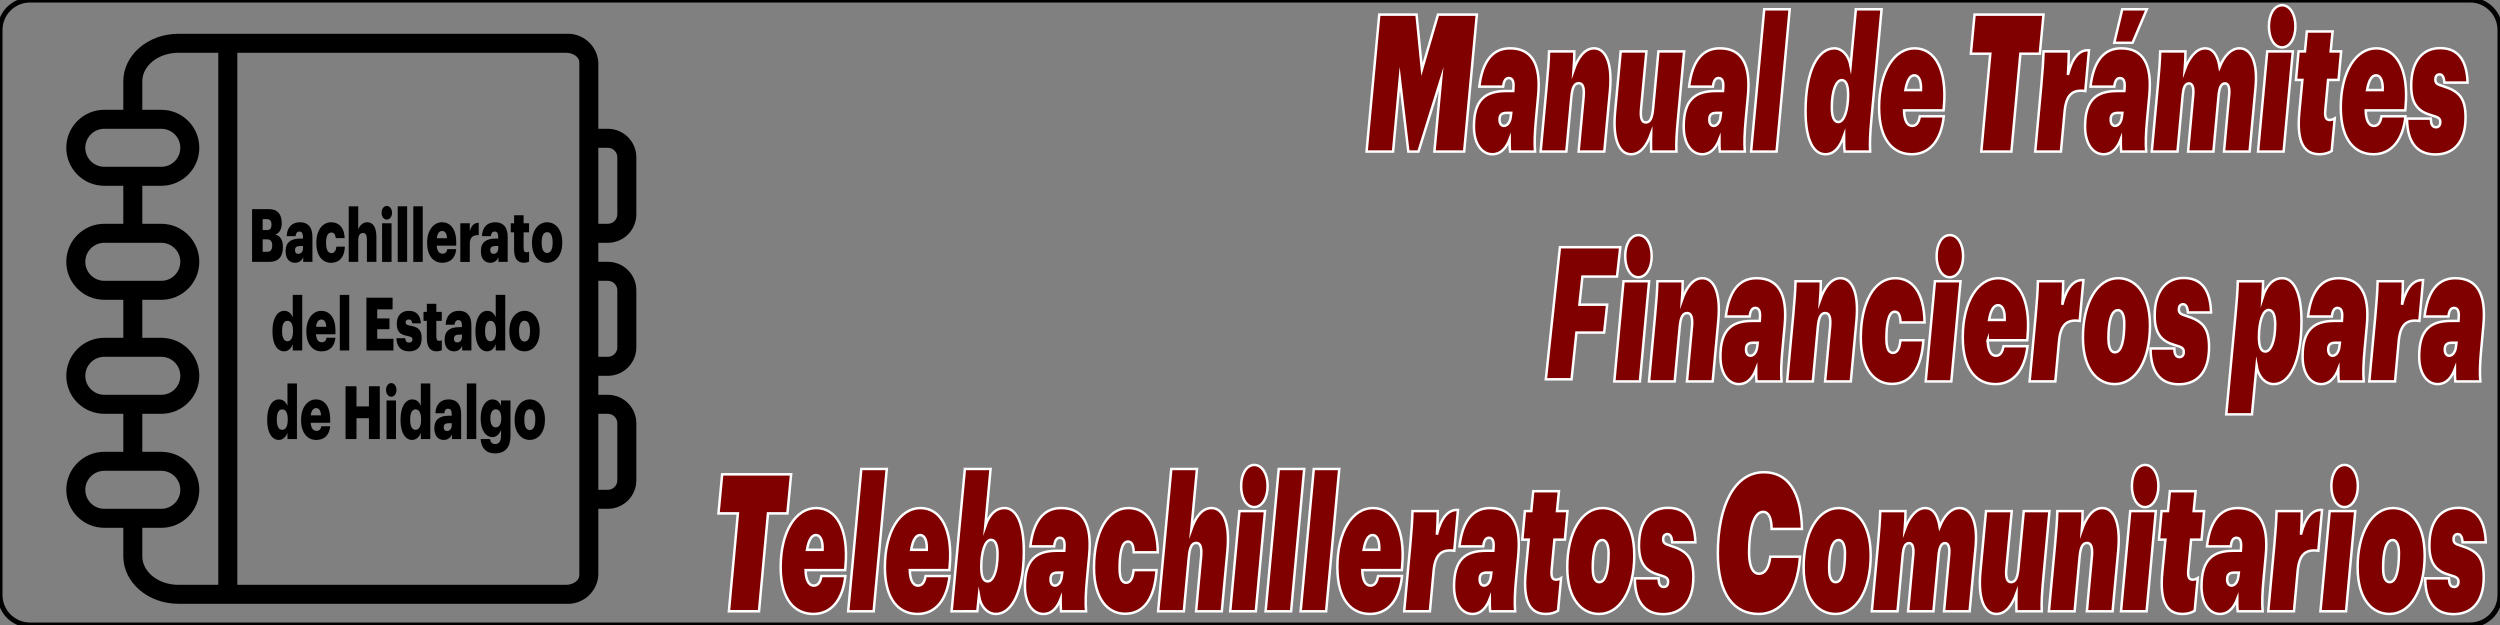 <?xml version="1.0" encoding="utf-8"?>
<!-- Generator: Adobe Illustrator 16.0.0, SVG Export Plug-In . SVG Version: 6.00 Build 0)  -->
<!DOCTYPE svg PUBLIC "-//W3C//DTD SVG 1.1//EN" "http://www.w3.org/Graphics/SVG/1.1/DTD/svg11.dtd">
<svg version="1.1" id="Capa_1" xmlns="http://www.w3.org/2000/svg" xmlns:xlink="http://www.w3.org/1999/xlink" x="0px" y="0px"
	 width="1000px" height="250px" viewBox="0 0 1000 250" enable-background="new 0 0 1000 250" xml:space="preserve">
<rect x="0" y="0" width="1000" height="250" fill="#808080" stroke="none"/>
<g display="none">
	<g display="inline">
		<g>
			<g>
				<g>
					<g>
						<defs>
							<path id="SVGID_1_" d="M1000,242.581c0,6.815-5.373,12.344-12,12.344H12c-6.627,0-12-5.528-12-12.344V15.201
								C0,8.384,5.373,2.857,12,2.857h976c6.627,0,12,5.526,12,12.344V242.581z"/>
						</defs>
						<clipPath id="SVGID_2_">
							<use xlink:href="#SVGID_1_"  overflow="visible"/>
						</clipPath>
						<g transform="matrix(1 0 0 1 0 7.629395e-006)" opacity="0.6" clip-path="url(#SVGID_2_)">
						</g>
					</g>
				</g>
			</g>
		</g>
	</g>
</g>
<path d="M243.132,97.119c6.296,0,11.4-5.104,11.4-11.4V62.917c0-6.296-5.104-11.401-11.4-11.401h-3.801V24.915
	c-0.453-6.699-6.217-11.785-12.921-11.4H71.362c-12.161,0-22.042,8.523-22.042,19.001v11.4h-7.6
	c-8.396,0-15.201,6.806-15.201,15.201s6.805,15.201,15.201,15.201h7.601v15.201H41.72c-8.396,0-15.201,6.806-15.201,15.201
	s6.805,15.201,15.201,15.201h7.601v15.201H41.72c-8.396,0-15.201,6.806-15.201,15.2c0,8.396,6.805,15.201,15.201,15.201h7.601
	v15.201H41.72c-8.396,0-15.201,6.807-15.201,15.199s6.805,15.199,15.201,15.199h7.601v11.396c0,10.479,9.88,19,22.042,19H226.41
	c6.704,0.39,12.468-4.696,12.921-11.396V203.52h3.801c6.296,0,11.4-5.104,11.4-11.397V169.32c0-6.297-5.104-11.398-11.4-11.398
	h-3.801v-7.602h3.801c6.296,0,11.4-5.104,11.4-11.399V116.12c0-6.296-5.104-11.401-11.4-11.401h-3.801v-7.6H243.132L243.132,97.119z
	 M243.132,59.117c2.099,0,3.8,1.701,3.8,3.8v22.801c0,2.099-1.701,3.8-3.8,3.8h-3.801V59.117H243.132z M34.12,59.117
	c0-4.198,3.403-7.601,7.6-7.601h22.801c4.198,0,7.601,3.403,7.601,7.601c0,4.197-3.403,7.601-7.601,7.601H41.72
	C37.522,66.718,34.12,63.314,34.12,59.117z M34.12,104.72c0-4.197,3.403-7.601,7.6-7.601h22.801c4.198,0,7.601,3.403,7.601,7.601
	c0,4.198-3.403,7.601-7.601,7.601H41.72C37.522,112.32,34.12,108.917,34.12,104.72z M34.12,150.322c0-4.197,3.403-7.602,7.6-7.602
	h22.801c4.198,0,7.601,3.399,7.601,7.602c0,4.197-3.403,7.601-7.601,7.601H41.72C37.522,157.923,34.12,154.52,34.12,150.322z
	 M34.12,195.925c0-4.198,3.403-7.6,7.6-7.6h22.801c4.198,0,7.601,3.401,7.601,7.6c0,4.199-3.403,7.601-7.601,7.601H41.72
	C37.522,203.525,34.12,200.123,34.12,195.925z M56.921,222.525v-11.399h7.6c8.396,0,15.201-6.806,15.201-15.201
	s-6.805-15.2-15.201-15.2h-7.6v-15.201h7.6c8.396,0,15.201-6.807,15.201-15.2s-6.805-15.198-15.201-15.198h-7.6V119.92h7.6
	c8.396,0,15.201-6.806,15.201-15.201s-6.805-15.201-15.201-15.201h-7.6v-15.2h7.6c8.396,0,15.201-6.806,15.201-15.201
	s-6.805-15.201-15.201-15.201h-7.6v-11.4c0-6.286,6.479-11.4,14.441-11.4h15.96V233.93h-15.96
	C63.4,233.928,56.921,228.813,56.921,222.525z M231.73,230.127c0,2.061-2.439,3.801-5.32,3.801H94.923V21.115H226.41
	c2.881,0,5.32,1.74,5.32,3.8V230.127L231.73,230.127z M243.132,165.523c2.099,0,3.8,1.701,3.8,3.799v22.802
	c0,2.099-1.701,3.8-3.8,3.8h-3.801v-30.4H243.132L243.132,165.523z M243.132,112.32c2.099,0,3.8,1.701,3.8,3.8v22.801
	c0,2.099-1.701,3.8-3.8,3.8h-3.801V112.32H243.132z"/>
<g display="none" opacity="0.5">
	
		<rect x="488.639" y="51.968" transform="matrix(-0.746 0.666 -0.666 -0.746 1061.354 -156.024)" display="inline" fill="#A1112A" width="143.571" height="144.748"/>
	<path display="inline" fill="#FFFFFF" d="M497.419,161.787c0,0,47.345-64.735,99.521-29.715c0,0-50.901-6.049-79.142,39.662
		c0,0,41.274-49.277,90.051-27.435c0,0-57.39-4.612-73.576,51.673c0,0,49.018-66.886,86.827-36.824c0,0-46.742-9.006-74.316,57.961
		L497.419,161.787z"/>
	<g display="inline">
		<path fill="#FFFFFF" d="M619.549,82.617c0,0-31.852,20.467-13.187,50.469c0,0-5.059-24.418,21.328-41.344L619.549,82.617z"/>
		<path fill="#FFFFFF" d="M617.101,145.117c0,0-15.229-33.475,13.531-50.079l9.152,10.255
			C639.784,105.293,620.848,114.931,617.101,145.117z"/>
		<path fill="#FFFFFF" d="M627.542,159.156c0,0-15.806-29.822,14.868-50.922l9.199,10.308
			C651.609,118.544,625.663,137.125,627.542,159.156z"/>
	</g>
</g>
<g>
	<path d="M100.827,83.649h6.761c3.582,0,5.108,2.244,5.108,5.521v0.118c0,2.362-0.869,3.927-2.565,4.547
		c1.865,0.443,3.031,2.007,3.031,4.931v0.118c0,3.779-1.759,5.875-5.51,5.875h-6.825V83.649z M106.719,92.034
		c1.356,0,1.865-0.649,1.865-2.155v-0.118c0-1.447-0.551-2.096-1.865-2.096h-1.653v4.37L106.719,92.034L106.719,92.034z
		 M106.867,100.715c1.377,0,2.013-0.886,2.013-2.451v-0.118c0-1.594-0.614-2.421-2.141-2.421h-1.674v4.99H106.867L106.867,100.715z"
		/>
	<path d="M114.247,100.479c0-3.632,2.205-5.049,5.892-5.049h1.06v-0.354c0-1.476-0.254-2.451-1.462-2.451
		c-1.039,0-1.42,0.856-1.505,1.831h-3.561c0.17-3.72,2.268-5.551,5.299-5.551c3.052,0,5.002,1.742,5.002,5.846v10.009h-3.688v-1.801
		c-0.53,1.122-1.505,2.156-3.285,2.156C116.006,105.114,114.247,103.756,114.247,100.479z M121.199,99.356v-0.945h-0.997
		c-1.526,0-2.204,0.414-2.204,1.683c0,0.886,0.424,1.447,1.314,1.447C120.393,101.542,121.199,100.685,121.199,99.356z"/>
	<path d="M126.542,97.23v-0.236c0-5.138,2.649-8.09,5.914-8.09c2.713,0,5.213,1.654,5.426,6.348h-3.561
		c-0.169-1.447-0.678-2.244-1.78-2.244c-1.335,0-2.12,1.329-2.12,3.927v0.236c0,2.687,0.742,4.074,2.183,4.074
		c1.06,0,1.802-0.886,1.929-2.569h3.413c-0.106,3.896-1.992,6.437-5.574,6.437C129.064,105.114,126.542,102.427,126.542,97.23z"/>
	<path d="M139.496,82.527h3.793v9.271c0.594-1.594,1.802-2.894,3.646-2.894c2.141,0,3.625,1.86,3.625,5.817v10.039h-3.794v-8.976
		c0-1.742-0.487-2.598-1.59-2.598c-1.123,0-1.886,0.945-1.886,2.923v8.651h-3.793L139.496,82.527L139.496,82.527z"/>
	<path d="M152.64,85.125c0-1.565,0.89-2.746,2.077-2.746s2.098,1.181,2.098,2.746s-0.912,2.716-2.098,2.716
		C153.53,87.841,152.64,86.69,152.64,85.125z M152.831,89.318h3.793v15.442h-3.793V89.318z"/>
	<path d="M159.085,82.527h3.772v22.233h-3.772V82.527z"/>
	<path d="M165.318,82.527h3.772v22.233h-3.772V82.527z"/>
	<path d="M170.851,97.23v-0.236c0-4.96,2.649-8.09,5.998-8.09c3.031,0,5.638,2.421,5.638,7.972v1.388h-7.799
		c0.106,2.037,0.954,3.218,2.31,3.218c1.25,0,1.78-0.797,1.929-1.831h3.561c-0.339,3.484-2.268,5.462-5.616,5.462
		C173.395,105.114,170.851,102.28,170.851,97.23z M178.799,95.282c-0.063-1.86-0.72-2.894-1.95-2.894
		c-1.145,0-1.929,1.033-2.12,2.894H178.799z"/>
	<path d="M184.123,89.318h3.793v3.071c0.7-2.303,1.865-3.307,3.582-3.277v4.931c-2.31-0.089-3.582,0.915-3.582,3.396v7.322h-3.793
		V89.318z"/>
	<path d="M192.348,100.479c0-3.632,2.205-5.049,5.892-5.049h1.06v-0.354c0-1.476-0.254-2.451-1.462-2.451
		c-1.039,0-1.42,0.856-1.505,1.831h-3.561c0.17-3.72,2.268-5.551,5.299-5.551c3.052,0,5.002,1.742,5.002,5.846v10.009h-3.688v-1.801
		c-0.53,1.122-1.505,2.156-3.285,2.156C194.107,105.114,192.348,103.756,192.348,100.479z M199.3,99.356v-0.945h-0.997
		c-1.526,0-2.204,0.414-2.204,1.683c0,0.886,0.424,1.447,1.314,1.447C198.495,101.542,199.3,100.685,199.3,99.356z"/>
	<path d="M205.641,99.799V92.92h-1.335v-3.602h1.335V86.1h3.794v3.218h2.183v3.602h-2.183v6.377c0,1.122,0.403,1.624,1.124,1.624
		c0.424,0,0.742-0.088,1.081-0.266v4.016c-0.487,0.177-1.208,0.443-2.098,0.443C207.04,105.114,205.641,103.431,205.641,99.799z"/>
	<path d="M212.785,97.23v-0.236c0-4.96,2.649-8.09,6.083-8.09c3.412,0,6.041,3.042,6.041,7.942v0.236
		c0,5.02-2.649,8.031-6.062,8.031C215.435,105.114,212.785,102.221,212.785,97.23z M221.051,97.142v-0.236
		c0-2.598-0.742-4.045-2.183-4.045c-1.42,0-2.204,1.388-2.204,3.986v0.236c0,2.657,0.742,4.104,2.204,4.104
		C220.288,101.187,221.051,99.711,221.051,97.142z"/>
	<path d="M108.979,132.63v-0.235c0-5.256,2.077-8.062,4.705-8.062c1.738,0,2.776,1.034,3.413,2.599v-8.976h3.793v22.233h-3.793
		v-2.51c-0.551,1.594-1.781,2.859-3.455,2.859C111.077,140.543,108.979,137.975,108.979,132.63z M117.202,132.542v-0.235
		c0-2.599-0.784-3.986-2.183-3.986c-1.42,0-2.183,1.328-2.183,4.019v0.231c0,2.603,0.827,3.932,2.141,3.932
		C116.354,136.498,117.202,135.169,117.202,132.542z"/>
	<path d="M122.547,132.659v-0.236c0-4.96,2.649-8.09,5.998-8.09c3.031,0,5.638,2.421,5.638,7.972v1.389h-7.799
		c0.106,2.037,0.954,3.222,2.31,3.222c1.25,0,1.78-0.797,1.929-1.831h3.561c-0.339,3.48-2.268,5.462-5.616,5.462
		C125.09,140.543,122.547,137.708,122.547,132.659z M130.495,130.711c-0.064-1.859-0.721-2.895-1.95-2.895
		c-1.145,0-1.929,1.033-2.119,2.895H130.495z"/>
	<path d="M135.924,117.956h3.772v22.233h-3.772V117.956z"/>
	<path d="M146.566,119.078h10.47v4.665h-6.146v3.632h4.896v4.311h-4.896v3.838h6.485v4.666h-10.809V119.078z"/>
	<path d="M158.566,135.287h3.497c0.127,1.122,0.488,1.742,1.568,1.742c0.933,0,1.356-0.502,1.356-1.271
		c0-0.736-0.53-1.093-2.056-1.388c-2.967-0.532-4.218-1.742-4.218-4.96c0-3.426,2.183-5.079,4.748-5.079
		c2.734,0,4.642,1.299,4.896,4.989h-3.434c-0.148-1.032-0.551-1.534-1.42-1.534c-0.827,0-1.25,0.502-1.25,1.21
		c0,0.736,0.509,1.033,1.865,1.271c3.073,0.526,4.557,1.648,4.557,4.959c0,3.662-1.95,5.313-5.023,5.313
		C160.495,140.543,158.651,138.712,158.566,135.287z"/>
	<path d="M170.734,135.229v-6.879h-1.335v-3.603h1.335v-3.218h3.794v3.218h2.183v3.603h-2.183v6.377
		c0,1.121,0.403,1.623,1.124,1.623c0.424,0,0.742-0.088,1.081-0.266v4.016c-0.487,0.178-1.208,0.443-2.098,0.443
		C172.133,140.543,170.734,138.859,170.734,135.229z"/>
	<path d="M177.837,135.906c0-3.631,2.205-5.049,5.892-5.049h1.06v-0.354c0-1.478-0.254-2.45-1.462-2.45
		c-1.039,0-1.42,0.855-1.505,1.83h-3.561c0.17-3.72,2.268-5.551,5.299-5.551c3.052,0,5.002,1.742,5.002,5.848v10.008h-3.688v-1.801
		c-0.53,1.121-1.505,2.155-3.285,2.155C179.596,140.543,177.837,139.186,177.837,135.906z M184.789,134.785v-0.945h-0.996
		c-1.526,0-2.205,0.414-2.205,1.684c0,0.89,0.424,1.447,1.314,1.447C183.983,136.971,184.789,136.113,184.789,134.785z"/>
	<path d="M190.175,132.63v-0.235c0-5.256,2.077-8.062,4.705-8.062c1.738,0,2.776,1.034,3.413,2.599v-8.976h3.793v22.233h-3.793
		v-2.51c-0.551,1.594-1.781,2.859-3.455,2.859C192.273,140.543,190.175,137.975,190.175,132.63z M198.399,132.542v-0.235
		c0-2.599-0.784-3.986-2.183-3.986c-1.42,0-2.183,1.328-2.183,4.019v0.231c0,2.603,0.827,3.932,2.141,3.932
		C197.551,136.498,198.399,135.169,198.399,132.542z"/>
	<path d="M203.744,132.659v-0.236c0-4.96,2.649-8.09,6.083-8.09c3.412,0,6.041,3.042,6.041,7.942v0.232
		c0,5.021-2.649,8.03-6.062,8.03C206.393,140.543,203.744,137.648,203.744,132.659z M212.01,132.57v-0.235
		c0-2.599-0.742-4.045-2.183-4.045c-1.42,0-2.205,1.388-2.205,3.985v0.235c0,2.654,0.742,4.104,2.205,4.104
		C211.247,136.615,212.01,135.141,212.01,132.57z"/>
	<path d="M106.869,168.059v-0.234c0-5.258,2.077-8.063,4.705-8.063c1.738,0,2.776,1.033,3.413,2.598v-8.975h3.793v22.232h-3.793
		v-2.51c-0.551,1.594-1.781,2.863-3.455,2.863C108.967,175.971,106.869,173.402,106.869,168.059z M115.093,167.971v-0.236
		c0-2.598-0.784-3.982-2.183-3.982c-1.42,0-2.183,1.329-2.183,4.02V168c0,2.6,0.827,3.928,2.141,3.928
		C114.245,171.926,115.093,170.598,115.093,167.971z"/>
	<path d="M120.438,168.087v-0.235c0-4.961,2.649-8.09,5.998-8.09c3.031,0,5.638,2.42,5.638,7.971v1.393h-7.799
		c0.106,2.037,0.954,3.218,2.31,3.218c1.25,0,1.78-0.797,1.929-1.827h3.561c-0.339,3.48-2.268,5.463-5.616,5.463
		C122.981,175.971,120.438,173.137,120.438,168.087z M128.386,166.139c-0.064-1.858-0.721-2.894-1.95-2.894
		c-1.145,0-1.929,1.032-2.119,2.894H128.386z"/>
	<path d="M138.224,154.506h4.366v8.061h4.98v-8.061h4.345v21.111h-4.345v-8.326h-4.98v8.326h-4.366V154.506z"/>
	<path d="M154.421,155.982c0-1.565,0.89-2.746,2.077-2.746s2.098,1.181,2.098,2.746c0,1.563-0.912,2.715-2.098,2.715
		S154.421,157.547,154.421,155.982z M154.612,160.175h3.793v15.442h-3.793V160.175z"/>
	<path d="M160.209,168.059v-0.234c0-5.258,2.077-8.063,4.705-8.063c1.738,0,2.776,1.033,3.413,2.598v-8.975h3.793v22.232h-3.793
		v-2.51c-0.551,1.594-1.781,2.863-3.455,2.863C162.307,175.971,160.209,173.402,160.209,168.059z M168.433,167.971v-0.236
		c0-2.598-0.784-3.982-2.183-3.982c-1.42,0-2.183,1.329-2.183,4.02V168c0,2.6,0.827,3.928,2.141,3.928
		C167.584,171.926,168.433,170.598,168.433,167.971z"/>
	<path d="M173.735,171.335c0-3.632,2.205-5.049,5.892-5.049h1.06v-0.354c0-1.476-0.254-2.451-1.462-2.451
		c-1.039,0-1.42,0.856-1.505,1.832h-3.561c0.17-3.721,2.268-5.551,5.299-5.551c3.052,0,5.002,1.741,5.002,5.846v10.013h-3.688
		v-1.806c-0.53,1.123-1.505,2.156-3.285,2.156C175.494,175.971,173.735,174.613,173.735,171.335z M180.687,170.213v-0.945h-0.997
		c-1.526,0-2.204,0.414-2.204,1.688c0,0.886,0.424,1.443,1.314,1.443C179.881,172.398,180.687,171.542,180.687,170.213z"/>
	<path d="M186.731,153.385h3.772v22.232h-3.772V153.385z"/>
	<path d="M192.243,175.617h3.772c0.169,1.121,0.657,2.008,2.035,2.008c1.674,0,2.353-1.329,2.353-3.248v-2.361
		c-0.572,1.479-1.78,2.834-3.434,2.834c-2.585,0-4.705-2.658-4.705-7.412v-0.231c0-4.549,2.098-7.438,4.705-7.438
		c1.759,0,2.798,1.031,3.434,2.601v-2.187h3.794v14.144c0,4.604-2.183,7.026-6.146,7.026
		C194.277,181.346,192.539,179.13,192.243,175.617z M200.508,167.409v-0.207c0-2.125-0.784-3.483-2.183-3.483
		c-1.42,0-2.183,1.387-2.183,3.514v0.236c0,2.125,0.805,3.483,2.162,3.483C199.661,170.952,200.508,169.594,200.508,167.409z"/>
	<path d="M205.853,168.087v-0.235c0-4.961,2.649-8.09,6.083-8.09c3.412,0,6.041,3.041,6.041,7.941v0.236
		c0,5.02-2.649,8.031-6.062,8.031S205.853,173.078,205.853,168.087z M214.119,167.999v-0.235c0-2.599-0.742-4.045-2.183-4.045
		c-1.42,0-2.205,1.387-2.205,3.985v0.235c0,2.658,0.742,4.104,2.205,4.104C213.356,172.044,214.119,170.568,214.119,167.999z"/>
</g>
<g>
	<path fill="#800000" stroke="#FFFFFF" stroke-miterlimit="10" d="M551.701,5.845h14.914l2.156,21.912l6.424-21.912h15.543
		l-5.076,54.779h-11.904l2.695-29.113l-9.074,29.113h-4.043l-3.414-29.113l-2.695,29.113h-10.602L551.701,5.845z"/>
	<path fill="#800000" stroke="#FFFFFF" stroke-miterlimit="10" d="M604.035,60.624c-0.18-1.456-0.18-3.448-0.18-4.98
		c-1.123,2.912-3.103,6.053-6.921,6.053c-3.95,0-7.364-3.831-7.364-11.033c0-10.726,4.489-14.25,12.848-14.25h2.875l0.045-0.537
		c0.225-2.528,0.09-4.673-1.842-4.673c-1.662,0-2.066,2.068-2.246,3.448h-9.523c1.169-9.883,5.166-15.323,12.267-15.323
		c8.715,0,12.44,6.282,11.272,18.847l-0.896,9.729c-0.494,5.209-0.629,9.347-0.359,12.718L604.035,60.624L604.035,60.624z
		 M604.305,46.604l0.183-1.456h-1.798c-2.2,0-2.875,0.919-2.875,2.758c0,1.379,0.63,2.452,1.753,2.452
		C603.047,50.358,604.125,48.672,604.305,46.604z"/>
	<path fill="#800000" stroke="#FFFFFF" stroke-miterlimit="10" d="M618.679,34.269c0.539-5.899,0.854-9.96,0.943-13.714h10.106
		c0,1.916-0.092,5.133-0.271,7.432c1.662-4.75,4.313-8.657,8.131-8.657c4.225,0,7.502,4.979,6.379,17.085l-2.246,24.21h-10.285
		l2.021-21.988c0.314-3.601-0.314-5.363-1.932-5.363c-1.845,0-2.65,1.762-3.013,5.823l-1.977,21.529h-10.287L618.679,34.269z"/>
	<path fill="#800000" stroke="#FFFFFF" stroke-miterlimit="10" d="M671.146,47.906c-0.493,5.209-0.721,9.271-0.584,12.718h-10.106
		c-0.09-1.609-0.045-5.057,0-7.202c-1.752,4.827-4.269,8.274-8.041,8.274c-4.178,0-7.502-4.827-6.379-16.932l2.246-24.21h10.287
		l-2.156,23.061c-0.314,3.601,0.313,5.363,1.887,5.363c1.797,0,2.605-1.762,2.965-5.823l2.111-22.601h10.287L671.146,47.906z"/>
	<path fill="#800000" stroke="#FFFFFF" stroke-miterlimit="10" d="M687.947,60.624c-0.183-1.456-0.183-3.448-0.183-4.98
		c-1.122,2.912-3.1,6.053-6.918,6.053c-3.952,0-7.364-3.831-7.364-11.033c0-10.726,4.489-14.25,12.848-14.25h2.875l0.045-0.537
		c0.225-2.528,0.09-4.673-1.842-4.673c-1.662,0-2.066,2.068-2.246,3.448h-9.523c1.168-9.883,5.166-15.323,12.267-15.323
		c8.715,0,12.44,6.282,11.272,18.847l-0.896,9.729c-0.494,5.209-0.629,9.347-0.359,12.718L687.947,60.624L687.947,60.624z
		 M688.217,46.604l0.18-1.456H686.6c-2.198,0-2.875,0.919-2.875,2.758c0,1.379,0.629,2.452,1.752,2.452
		C686.959,50.358,688.037,48.672,688.217,46.604z"/>
	<path fill="#800000" stroke="#FFFFFF" stroke-miterlimit="10" d="M705.69,3.7h10.194l-5.256,56.924h-10.197L705.69,3.7z"/>
	<path fill="#800000" stroke="#FFFFFF" stroke-miterlimit="10" d="M748.545,47.906c-0.494,5.209-0.674,9.271-0.494,12.718h-10.197
		c-0.225-1.532-0.225-4.291-0.225-6.436c-1.662,4.75-3.953,7.508-7.457,7.508c-4.672,0-7.951-5.44-7.951-17.162
		c0-16.625,5.121-25.206,11.545-25.206c2.968,0,5.66,2.681,6.472,6.972l2.108-22.6h10.287L748.545,47.906z M732.732,42.926
		c0,3.677,0.809,5.899,2.604,5.899c2.336,0,3.908-4.979,3.908-10.956c0-3.831-0.812-5.823-2.563-5.823
		C734.439,32.047,732.732,36.261,732.732,42.926z"/>
	<path fill="#800000" stroke="#FFFFFF" stroke-miterlimit="10" d="M761.617,44.152c0.045,3.064,0.809,6.206,3.324,6.206
		c1.887,0,2.647-1.839,3.01-3.831h9.565c-1.03,9.73-5.75,15.17-12.803,15.17c-7.008,0-13.072-5.133-13.072-18.694
		c0-14.404,6.109-23.674,14.195-23.674c8.221,0,13.027,8.657,11.728,23.291l-0.138,1.532H761.617z M762.156,36.031h6.244
		c0.135-3.294-0.629-5.899-2.695-5.899C764.223,30.131,762.875,31.74,762.156,36.031z"/>
	<path fill="#800000" stroke="#FFFFFF" stroke-miterlimit="10" d="M796.116,21.474h-7.771l1.482-15.629h27.582l-1.482,15.629h-7.771
		l-3.594,39.15h-12.039L796.116,21.474z"/>
	<path fill="#800000" stroke="#FFFFFF" stroke-miterlimit="10" d="M816.51,34.269c0.539-5.899,0.812-9.96,0.898-13.714h10.104
		c0,1.916-0.09,6.129-0.356,9.424c1.752-7.049,4.672-10.113,8.442-9.883l-1.479,16.319c-5.076-0.69-7.637,1.379-8.266,8.121
		l-1.482,16.089h-10.287L816.51,34.269z"/>
	<path fill="#800000" stroke="#FFFFFF" stroke-miterlimit="10" d="M848.494,60.624c-0.18-1.456-0.18-3.448-0.18-4.98
		c-1.123,2.912-3.103,6.053-6.918,6.053c-3.953,0-7.367-3.831-7.367-11.033c0-10.726,4.492-14.25,12.848-14.25h2.875l0.045-0.537
		c0.225-2.528,0.09-4.673-1.842-4.673c-1.662,0-2.066,2.068-2.246,3.448h-9.523c1.171-9.883,5.166-15.323,12.267-15.323
		c8.715,0,12.44,6.282,11.272,18.847l-0.896,9.729c-0.494,5.209-0.629,9.347-0.359,12.718L848.494,60.624L848.494,60.624z
		 M848.764,46.604l0.183-1.456h-1.798c-2.2,0-2.875,0.919-2.875,2.758c0,1.379,0.63,2.452,1.753,2.452
		C847.506,50.358,848.584,48.672,848.764,46.604z M848.898,3.7h9.838l-5.705,13.407h-7.322L848.898,3.7z"/>
	<path fill="#800000" stroke="#FFFFFF" stroke-miterlimit="10" d="M882.05,19.329c2.965,0,4.986,2.452,5.795,7.508
		c1.89-4.673,4.717-7.508,7.906-7.508c4.537,0,7.412,5.209,6.469,15.553l-2.381,25.742h-10.242l2.066-22.601
		c0.313-3.141-0.359-4.674-1.662-4.674c-1.572,0-2.291,1.839-2.561,4.75l-2.066,22.524h-10.152l2.066-22.524
		c0.313-3.218-0.359-4.75-1.662-4.75c-1.662,0-2.291,1.839-2.561,4.75l-2.066,22.524h-10.287l2.426-26.355
		c0.539-5.899,0.854-9.96,0.943-13.714h10.107c0,1.916-0.093,4.903-0.271,7.202C875.446,23.542,878.321,19.329,882.05,19.329z"/>
	<path fill="#800000" stroke="#FFFFFF" stroke-miterlimit="10" d="M906.892,20.555h10.242l-3.684,40.069h-10.242L906.892,20.555z
		 M907.565,10.518c0-4.903,2.198-8.427,5.301-8.427c3.055,0,5.301,3.524,5.301,8.427s-2.291,8.428-5.346,8.428
		C909.722,18.946,907.565,15.421,907.565,10.518z"/>
	<path fill="#800000" stroke="#FFFFFF" stroke-miterlimit="10" d="M919.739,44.841l1.213-12.871h-2.563l1.033-11.416h2.563
		l0.764-7.968h10.287l-0.764,7.968h4.178l-1.033,11.416h-4.178l-1.123,12.105c-0.271,2.988,0.403,3.907,1.752,3.907
		c0.539,0,1.258-0.153,2.021-0.613l-1.213,13.024c-1.078,0.689-2.692,1.303-4.807,1.303
		C921.94,61.697,918.526,57.483,919.739,44.841z"/>
	<path fill="#800000" stroke="#FFFFFF" stroke-miterlimit="10" d="M946.288,44.152c0.045,3.064,0.809,6.206,3.324,6.206
		c1.887,0,2.647-1.839,3.01-3.831h9.568c-1.033,9.73-5.75,15.17-12.806,15.17c-7.008,0-13.069-5.133-13.069-18.694
		c0-14.404,6.106-23.674,14.192-23.674c8.224,0,13.027,8.657,11.728,23.291l-0.138,1.532H946.288z M946.827,36.031h6.244
		c0.135-3.294-0.629-5.899-2.695-5.899C948.894,30.131,947.546,31.74,946.827,36.031z"/>
	<path fill="#800000" stroke="#FFFFFF" stroke-miterlimit="10" d="M962.818,47.446h9.479c0.09,2.222,0.584,3.448,2.111,3.448
		c0.988,0,1.707-0.689,1.707-2.069c0-1.379-0.584-1.915-3.642-2.758c-5.346-1.532-7.993-4.597-7.993-11.799
		c0-10.036,4.807-15.093,11.635-15.016c6.379,0,10.602,3.907,10.916,13.791h-9.254c-0.138-1.686-0.584-3.294-1.89-3.294
		c-1.213,0-1.752,0.843-1.752,2.068c0,1.609,0.988,1.992,2.966,2.605c6.604,2.069,9.118,4.75,9.118,12.565
		c0,10.419-5.211,14.787-12.084,14.787C967.625,61.773,962.863,57.866,962.818,47.446z"/>
	<path fill="#800000" stroke="#FFFFFF" stroke-miterlimit="10" d="M649.404,112.499h10.242l-3.687,40.069h-10.24L649.404,112.499z
		 M650.078,102.462c0-4.903,2.201-8.427,5.301-8.427c3.055,0,5.301,3.524,5.301,8.427c0,4.903-2.291,8.428-5.346,8.428
		C652.234,110.89,650.078,107.366,650.078,102.462z"/>
	<path fill="#800000" stroke="#FFFFFF" stroke-miterlimit="10" d="M662.027,126.213c0.539-5.899,0.854-9.96,0.94-13.714h10.107
		c0,1.916-0.09,5.133-0.271,7.432c1.662-4.75,4.313-8.657,8.131-8.657c4.226,0,7.502,4.979,6.382,17.085l-2.246,24.209h-10.287
		l2.021-21.987c0.314-3.601-0.313-5.363-1.932-5.363c-1.842,0-2.65,1.763-3.01,5.823l-1.979,21.527h-10.287L662.027,126.213z"/>
	<path fill="#800000" stroke="#FFFFFF" stroke-miterlimit="10" d="M702.636,152.568c-0.18-1.457-0.18-3.447-0.18-4.979
		c-1.123,2.911-3.1,6.052-6.918,6.052c-3.953,0-7.367-3.83-7.367-11.031c0-10.727,4.492-14.25,12.848-14.25h2.875l0.048-0.536
		c0.225-2.527,0.09-4.672-1.845-4.672c-1.662,0-2.063,2.068-2.246,3.449h-9.521c1.168-9.885,5.166-15.324,12.264-15.324
		c8.715,0,12.443,6.282,11.275,18.847l-0.898,9.729c-0.494,5.209-0.629,9.347-0.356,12.717H702.636L702.636,152.568z
		 M702.905,138.548l0.18-1.456h-1.797c-2.201,0-2.875,0.92-2.875,2.76c0,1.379,0.629,2.451,1.752,2.451
		C701.646,142.303,702.726,140.615,702.905,138.548z"/>
	<path fill="#800000" stroke="#FFFFFF" stroke-miterlimit="10" d="M717.279,126.213c0.539-5.899,0.854-9.96,0.94-13.714h10.107
		c0,1.916-0.09,5.133-0.271,7.432c1.662-4.75,4.313-8.657,8.131-8.657c4.226,0,7.505,4.979,6.382,17.085l-2.246,24.209h-10.287
		l2.021-21.987c0.314-3.601-0.313-5.363-1.932-5.363c-1.842,0-2.65,1.763-3.01,5.823l-1.979,21.527h-10.287L717.279,126.213z"/>
	<path fill="#800000" stroke="#FFFFFF" stroke-miterlimit="10" d="M744.322,135.102c0-14.021,5.346-23.828,13.746-23.828
		c6.604,0,11.545,5.209,11.77,17.697h-9.613c-0.135-2.758-0.674-4.29-2.336-4.29c-2.782,0-3.321,5.899-3.321,10.649
		c0,3.371,0.584,5.822,2.604,5.822c1.662,0,2.65-1.608,3.01-5.057h9.164c-0.719,11.262-5.028,17.469-12.578,17.469
		C749.938,153.564,744.322,147.74,744.322,135.102z"/>
	<path fill="#800000" stroke="#FFFFFF" stroke-miterlimit="10" d="M773.971,112.499h10.242l-3.684,40.069h-10.242L773.971,112.499z
		 M774.645,102.462c0-4.903,2.201-8.427,5.304-8.427c3.055,0,5.301,3.524,5.301,8.427c0,4.903-2.291,8.428-5.346,8.428
		C776.801,110.89,774.645,107.366,774.645,102.462z"/>
	<path fill="#800000" stroke="#FFFFFF" stroke-miterlimit="10" d="M795.084,136.098c0.045,3.063,0.809,6.205,3.324,6.205
		c1.887,0,2.647-1.84,3.01-3.83h9.568c-1.033,9.729-5.75,15.168-12.806,15.168c-7.008,0-13.069-5.133-13.069-18.692
		c0-14.402,6.106-23.672,14.192-23.672c8.224,0,13.027,8.657,11.728,23.292l-0.138,1.533h-15.811L795.084,136.098L795.084,136.098z
		 M795.623,127.977h6.244c0.135-3.293-0.629-5.898-2.695-5.898C797.689,122.076,796.342,123.685,795.623,127.977z"/>
	<path fill="#800000" stroke="#FFFFFF" stroke-miterlimit="10" d="M814.265,126.213c0.539-5.899,0.812-9.96,0.898-13.714h10.106
		c0,1.916-0.092,6.129-0.358,9.424c1.752-7.049,4.672-10.113,8.445-9.883l-1.482,16.319c-5.076-0.689-7.637,1.379-8.266,8.121
		l-1.482,16.088h-10.287L814.265,126.213z"/>
	<path fill="#800000" stroke="#FFFFFF" stroke-miterlimit="10" d="M833.177,135.102c-0.045-13.792,5.66-23.828,14.105-23.828
		c6.289,0,12.713,5.363,12.713,18.923c0,14.021-5.75,23.443-14.105,23.443C839.601,153.641,833.222,148.508,833.177,135.102z
		 M846.024,140.923c2.647,0,3.684-5.058,3.684-11.646c0-2.682-0.674-5.209-2.516-5.209c-2.74,0-3.818,4.75-3.818,11.186
		C843.374,137.629,843.733,140.923,846.024,140.923z"/>
	<path fill="#800000" stroke="#FFFFFF" stroke-miterlimit="10" d="M860.22,139.391h9.479c0.09,2.224,0.584,3.447,2.108,3.447
		c0.988,0,1.707-0.689,1.707-2.068s-0.584-1.914-3.639-2.758c-5.346-1.531-7.996-4.597-7.996-11.799
		c0-10.036,4.81-15.093,11.635-15.016c6.382,0,10.604,3.907,10.916,13.791h-9.254c-0.135-1.686-0.584-3.294-1.887-3.294
		c-1.213,0-1.752,0.843-1.752,2.068c0,1.609,0.988,1.993,2.965,2.605c6.604,2.068,9.119,4.75,9.119,12.564
		c0,10.42-5.211,14.786-12.084,14.786C865.026,153.719,860.265,149.811,860.22,139.391z"/>
	<path fill="#800000" stroke="#FFFFFF" stroke-miterlimit="10" d="M912.912,111.273c4.402,0,7.682,5.439,7.682,17.161
		c0,16.627-4.896,25.207-11.096,25.207c-3.234,0-6.109-2.683-6.873-7.279l-1.842,19.387h-10.287l3.684-39.533
		c0.539-5.899,0.854-9.96,0.943-13.714h10.107c0,1.686-0.093,4.367-0.228,6.589C906.533,114.185,909.184,111.273,912.912,111.273z
		 M910.082,129.736c0-3.678-0.854-5.748-2.65-5.748c-2.336,0-3.86,4.83-3.86,10.803c0,3.831,0.809,5.819,2.561,5.819
		C908.375,140.615,910.082,136.402,910.082,129.736z"/>
	<path fill="#800000" stroke="#FFFFFF" stroke-miterlimit="10" d="M935.507,152.568c-0.18-1.457-0.18-3.447-0.18-4.979
		c-1.123,2.911-3.103,6.052-6.918,6.052c-3.953,0-7.367-3.83-7.367-11.031c0-10.727,4.492-14.25,12.848-14.25h2.875l0.045-0.536
		c0.228-2.527,0.093-4.672-1.842-4.672c-1.662,0-2.063,2.068-2.246,3.449H923.2c1.168-9.885,5.166-15.324,12.264-15.324
		c8.715,0,12.443,6.282,11.275,18.847l-0.898,9.729c-0.494,5.209-0.629,9.347-0.356,12.717H935.507L935.507,152.568z
		 M935.776,138.548l0.18-1.456h-1.797c-2.201,0-2.875,0.92-2.875,2.76c0,1.379,0.629,2.451,1.752,2.451
		C934.519,142.303,935.597,140.615,935.776,138.548z"/>
	<path fill="#800000" stroke="#FFFFFF" stroke-miterlimit="10" d="M950.15,126.213c0.539-5.899,0.809-9.96,0.896-13.714h10.107
		c0,1.916-0.091,6.129-0.359,9.424c1.752-7.049,4.672-10.113,8.445-9.883l-1.482,16.319c-5.076-0.689-7.637,1.379-8.266,8.121
		l-1.482,16.088h-10.287L950.15,126.213z"/>
	<path fill="#800000" stroke="#FFFFFF" stroke-miterlimit="10" d="M982.135,152.568c-0.18-1.457-0.18-3.447-0.18-4.979
		c-1.123,2.911-3.1,6.052-6.918,6.052c-3.953,0-7.367-3.83-7.367-11.031c0-10.727,4.492-14.25,12.848-14.25h2.875l0.045-0.536
		c0.228-2.527,0.093-4.672-1.842-4.672c-1.662,0-2.063,2.068-2.246,3.449h-9.521c1.168-9.885,5.166-15.324,12.264-15.324
		c8.715,0,12.443,6.282,11.275,18.847l-0.898,9.729c-0.494,5.209-0.629,9.347-0.356,12.717H982.135L982.135,152.568z
		 M982.404,138.548l0.18-1.456h-1.797c-2.201,0-2.875,0.92-2.875,2.76c0,1.379,0.629,2.451,1.752,2.451
		C981.146,142.303,982.225,140.615,982.404,138.548z"/>
	<path fill="#800000" stroke="#FFFFFF" stroke-miterlimit="10" d="M295.155,205.361h-7.771l1.482-15.629h27.582l-1.482,15.629
		h-7.771l-3.594,39.149h-12.039L295.155,205.361z"/>
	<path fill="#800000" stroke="#FFFFFF" stroke-miterlimit="10" d="M322.243,228.041c0.045,3.064,0.809,6.205,3.324,6.205
		c1.887,0,2.648-1.84,3.01-3.83h9.566c-1.031,9.729-5.75,15.169-12.803,15.169c-7.008,0-13.072-5.133-13.072-18.692
		c0-14.403,6.109-23.674,14.195-23.674c8.221,0,13.027,8.656,11.727,23.29l-0.137,1.532H322.243z M322.782,219.92h6.244
		c0.135-3.295-0.629-5.898-2.695-5.898C324.848,214.021,323.5,215.629,322.782,219.92z"/>
	<path fill="#800000" stroke="#FFFFFF" stroke-miterlimit="10" d="M344.524,187.588h10.195l-5.256,56.926h-10.197L344.524,187.588z"
		/>
	<path fill="#800000" stroke="#FFFFFF" stroke-miterlimit="10" d="M363.93,228.041c0.045,3.064,0.811,6.205,3.324,6.205
		c1.887,0,2.65-1.84,3.01-3.83h9.568c-1.033,9.729-5.75,15.169-12.803,15.169c-7.008,0-13.072-5.133-13.072-18.692
		c0-14.403,6.109-23.674,14.195-23.674c8.221,0,13.025,8.656,11.725,23.29l-0.135,1.532H363.93z M364.469,219.92h6.244
		c0.135-3.295-0.629-5.898-2.695-5.898C366.535,214.021,365.188,215.629,364.469,219.92z"/>
	<path fill="#800000" stroke="#FFFFFF" stroke-miterlimit="10" d="M380.641,244.514l5.303-56.926h10.285l-2.108,22.831
		c1.526-4.366,3.998-7.201,7.727-7.201c4.357,0,7.685,5.438,7.685,17.161c0,16.626-4.986,25.206-11.188,25.206
		c-3.232,0-6.02-2.683-6.783-7.278l-0.629,6.207H380.641L380.641,244.514z M399.014,221.682c0-3.678-0.854-5.746-2.647-5.746
		c-2.336,0-3.863,4.828-3.863,10.804c0,3.831,0.809,5.821,2.563,5.821C397.307,232.561,399.014,228.348,399.014,221.682z"/>
	<path fill="#800000" stroke="#FFFFFF" stroke-miterlimit="10" d="M424.438,244.514c-0.18-1.457-0.18-3.447-0.18-4.979
		c-1.123,2.91-3.1,6.052-6.918,6.052c-3.953,0-7.367-3.83-7.367-11.03c0-10.728,4.492-14.25,12.851-14.25h2.875l0.045-0.537
		c0.225-2.526,0.09-4.674-1.842-4.674c-1.662,0-2.066,2.067-2.246,3.446h-9.523c1.168-9.883,5.166-15.321,12.265-15.321
		c8.717,0,12.442,6.281,11.274,18.848l-0.897,9.729c-0.492,5.21-0.63,9.349-0.357,12.72h-9.977v-0.004H424.438z M424.708,230.492
		l0.18-1.456h-1.797c-2.201,0-2.875,0.92-2.875,2.759c0,1.379,0.629,2.451,1.752,2.451
		C423.45,234.246,424.528,232.561,424.708,230.492z"/>
	<path fill="#800000" stroke="#FFFFFF" stroke-miterlimit="10" d="M437.6,227.045c0-14.021,5.349-23.826,13.746-23.826
		c6.604,0,11.545,5.209,11.771,17.696h-9.613c-0.135-2.758-0.674-4.29-2.336-4.29c-2.785,0-3.324,5.898-3.324,10.648
		c0,3.371,0.584,5.822,2.605,5.822c1.662,0,2.647-1.607,3.01-5.058h9.164c-0.719,11.264-5.031,17.468-12.578,17.468
		C443.215,245.509,437.6,239.686,437.6,227.045z"/>
	<path fill="#800000" stroke="#FFFFFF" stroke-miterlimit="10" d="M468.506,187.588h10.287l-2.246,24.059
		c1.662-4.75,4.223-8.428,8.041-8.428c4.223,0,7.502,4.979,6.379,17.084l-2.246,24.211h-10.287l2.021-21.988
		c0.313-3.602-0.314-5.361-1.932-5.361c-1.845,0-2.65,1.763-3.013,5.82l-1.977,21.529H463.25L468.506,187.588z"/>
	<path fill="#800000" stroke="#FFFFFF" stroke-miterlimit="10" d="M495.773,204.443h10.24l-3.684,40.067h-10.243L495.773,204.443z
		 M496.447,194.406c0-4.902,2.201-8.428,5.301-8.428c3.055,0,5.301,3.522,5.301,8.428c0,4.904-2.291,8.428-5.346,8.428
		C498.603,202.834,496.447,199.311,496.447,194.406z"/>
	<path fill="#800000" stroke="#FFFFFF" stroke-miterlimit="10" d="M511.496,187.588h10.197l-5.256,56.926H506.24L511.496,187.588z"
		/>
	<path fill="#800000" stroke="#FFFFFF" stroke-miterlimit="10" d="M525.511,187.588h10.197l-5.256,56.926h-10.197L525.511,187.588z"
		/>
	<path fill="#800000" stroke="#FFFFFF" stroke-miterlimit="10" d="M544.917,228.041c0.045,3.064,0.809,6.205,3.324,6.205
		c1.887,0,2.647-1.84,3.01-3.83h9.568c-1.033,9.729-5.75,15.169-12.806,15.169c-7.008,0-13.069-5.133-13.069-18.692
		c0-14.403,6.106-23.674,14.192-23.674c8.224,0,13.027,8.656,11.728,23.29l-0.138,1.532H544.917z M545.456,219.92h6.244
		c0.135-3.295-0.629-5.898-2.695-5.898C547.521,214.021,546.175,215.629,545.456,219.92z"/>
	<path fill="#800000" stroke="#FFFFFF" stroke-miterlimit="10" d="M564.099,218.156c0.539-5.898,0.812-9.959,0.898-13.713h10.106
		c0,1.914-0.092,6.129-0.358,9.424c1.752-7.049,4.672-10.113,8.445-9.885l-1.482,16.319c-5.076-0.688-7.637,1.38-8.266,8.119
		l-1.482,16.091h-10.287L564.099,218.156z"/>
	<path fill="#800000" stroke="#FFFFFF" stroke-miterlimit="10" d="M596.082,244.514c-0.18-1.457-0.18-3.447-0.18-4.979
		c-1.123,2.91-3.103,6.052-6.918,6.052c-3.953,0-7.367-3.83-7.367-11.03c0-10.728,4.492-14.25,12.848-14.25h2.875l0.045-0.537
		c0.228-2.526,0.09-4.674-1.842-4.674c-1.662,0-2.066,2.067-2.246,3.446h-9.521c1.168-9.883,5.166-15.321,12.264-15.321
		c8.715,0,12.442,6.281,11.272,18.848l-0.896,9.729c-0.494,5.21-0.629,9.349-0.359,12.72h-9.975L596.082,244.514L596.082,244.514z
		 M596.352,230.492l0.183-1.456h-1.797c-2.201,0-2.875,0.92-2.875,2.759c0,1.379,0.629,2.451,1.752,2.451
		C595.094,234.246,596.172,232.561,596.352,230.492z"/>
	<path fill="#800000" stroke="#FFFFFF" stroke-miterlimit="10" d="M610.277,228.73l1.213-12.871h-2.563l1.033-11.416h2.563
		l0.764-7.969h10.287l-0.767,7.969h4.181l-1.033,11.416h-4.178l-1.123,12.104c-0.271,2.988,0.401,3.907,1.752,3.907
		c0.539,0,1.258-0.153,2.021-0.612l-1.213,13.023c-1.078,0.689-2.695,1.303-4.807,1.303
		C612.479,245.585,609.064,241.371,610.277,228.73z"/>
	<path fill="#800000" stroke="#FFFFFF" stroke-miterlimit="10" d="M626.898,227.045c-0.045-13.791,5.657-23.826,14.104-23.826
		c6.289,0,12.713,5.361,12.713,18.924c0,14.021-5.75,23.442-14.104,23.442C633.322,245.585,626.943,240.452,626.898,227.045z
		 M639.746,232.867c2.65,0,3.684-5.057,3.684-11.646c0-2.682-0.674-5.209-2.516-5.209c-2.74,0-3.818,4.75-3.818,11.188
		C637.096,229.572,637.455,232.867,639.746,232.867z"/>
	<path fill="#800000" stroke="#FFFFFF" stroke-miterlimit="10" d="M653.94,231.335h9.479c0.09,2.222,0.584,3.447,2.111,3.447
		c0.985,0,1.707-0.688,1.707-2.068c0-1.379-0.584-1.915-3.642-2.758c-5.346-1.532-7.996-4.597-7.996-11.799
		c0-10.036,4.81-15.093,11.638-15.017c6.379,0,10.602,3.904,10.916,13.791h-9.254c-0.138-1.688-0.584-3.295-1.89-3.295
		c-1.213,0-1.752,0.842-1.752,2.066c0,1.605,0.988,1.988,2.965,2.604c6.604,2.067,9.119,4.75,9.119,12.563
		c0,10.42-5.211,14.787-12.084,14.787C658.747,245.662,653.985,241.755,653.94,231.335z"/>
	<path fill="#800000" stroke="#FFFFFF" stroke-miterlimit="10" d="M687.137,221.375c0-19.152,6.693-32.484,18.418-32.484
		c9.347,0,14.959,7.433,15.229,22.678h-12.129c-0.09-4.289-1.078-6.815-3.414-6.815c-3.908,0-5.525,7.508-5.615,15.706
		c-0.045,4.6,0.854,9.04,3.998,9.04c2.156,0,3.863-1.915,4.492-6.815h11.903c-1.122,15.629-8.178,22.904-16.53,22.904
		C693.695,245.585,687.137,237.848,687.137,221.375z"/>
	<path fill="#800000" stroke="#FFFFFF" stroke-miterlimit="10" d="M721.457,227.045c-0.045-13.791,5.66-23.826,14.104-23.826
		c6.289,0,12.716,5.361,12.716,18.924c0,14.021-5.75,23.442-14.105,23.442C727.881,245.585,721.502,240.452,721.457,227.045z
		 M734.305,232.867c2.65,0,3.687-5.057,3.687-11.646c0-2.682-0.674-5.209-2.519-5.209c-2.737,0-3.815,4.75-3.815,11.188
		C731.654,229.572,732.014,232.867,734.305,232.867z"/>
	<path fill="#800000" stroke="#FFFFFF" stroke-miterlimit="10" d="M770.063,203.219c2.967,0,4.985,2.45,5.797,7.508
		c1.887-4.674,4.717-7.508,7.903-7.508c4.537,0,7.412,5.209,6.472,15.553l-2.384,25.742h-10.239l2.063-22.603
		c0.314-3.142-0.356-4.673-1.662-4.673c-1.569,0-2.291,1.839-2.561,4.75l-2.066,22.522h-10.149l2.063-22.522
		c0.314-3.219-0.356-4.75-1.662-4.75c-1.66,0-2.291,1.839-2.561,4.75l-2.066,22.522h-10.285l2.427-26.354
		c0.539-5.898,0.854-9.959,0.94-13.713H762.2c0,1.914-0.09,4.901-0.271,7.201C763.458,207.432,766.333,203.219,770.063,203.219z"/>
	<path fill="#800000" stroke="#FFFFFF" stroke-miterlimit="10" d="M817.274,231.795c-0.494,5.21-0.722,9.271-0.584,12.719h-10.107
		c-0.09-1.609-0.045-5.058,0-7.203c-1.752,4.828-4.268,8.274-8.041,8.274c-4.178,0-7.502-4.826-6.379-16.933l2.246-24.209h10.287
		l-2.156,23.061c-0.314,3.602,0.313,5.363,1.887,5.363c1.797,0,2.605-1.762,2.965-5.822l2.111-22.602h10.287L817.274,231.795z"/>
	<path fill="#800000" stroke="#FFFFFF" stroke-miterlimit="10" d="M821.99,218.156c0.539-5.898,0.854-9.959,0.94-13.713h10.107
		c0,1.914-0.09,5.133-0.271,7.432c1.662-4.75,4.313-8.656,8.134-8.656c4.223,0,7.502,4.979,6.379,17.084l-2.246,24.211h-10.287
		l2.021-21.988c0.313-3.602-0.313-5.361-1.933-5.361c-1.842,0-2.648,1.763-3.01,5.82l-1.979,21.529h-10.286L821.99,218.156z"/>
	<path fill="#800000" stroke="#FFFFFF" stroke-miterlimit="10" d="M852.088,204.443h10.242l-3.684,40.067h-10.242L852.088,204.443z
		 M852.762,194.406c0-4.902,2.201-8.428,5.304-8.428c3.055,0,5.301,3.522,5.301,8.428c0,4.904-2.291,8.428-5.349,8.428
		C854.918,202.834,852.762,199.311,852.762,194.406z"/>
	<path fill="#800000" stroke="#FFFFFF" stroke-miterlimit="10" d="M864.936,228.73l1.216-12.871h-2.563l1.033-11.416h2.561
		l0.767-7.969h10.287l-0.767,7.969h4.178l-1.03,11.416h-4.181l-1.123,12.104c-0.27,2.988,0.404,3.907,1.755,3.907
		c0.536,0,1.258-0.153,2.021-0.612l-1.213,13.023c-1.078,0.689-2.695,1.303-4.808,1.303
		C867.137,245.585,863.723,241.371,864.936,228.73z"/>
	<path fill="#800000" stroke="#FFFFFF" stroke-miterlimit="10" d="M895.077,244.514c-0.18-1.457-0.18-3.447-0.18-4.979
		c-1.123,2.91-3.103,6.052-6.919,6.052c-3.952,0-7.366-3.83-7.366-11.03c0-10.728,4.491-14.25,12.848-14.25h2.875l0.045-0.537
		c0.228-2.526,0.09-4.674-1.842-4.674c-1.662,0-2.066,2.067-2.246,3.446h-9.521c1.168-9.883,5.166-15.321,12.264-15.321
		c8.715,0,12.441,6.281,11.272,18.848l-0.896,9.729c-0.494,5.21-0.629,9.349-0.359,12.72h-9.975L895.077,244.514L895.077,244.514z
		 M895.347,230.492l0.183-1.456h-1.797c-2.201,0-2.875,0.92-2.875,2.759c0,1.379,0.629,2.451,1.752,2.451
		C894.089,234.246,895.167,232.561,895.347,230.492z"/>
	<path fill="#800000" stroke="#FFFFFF" stroke-miterlimit="10" d="M909.722,218.156c0.539-5.898,0.812-9.959,0.898-13.713h10.104
		c0,1.914-0.09,6.129-0.356,9.424c1.752-7.049,4.672-10.113,8.444-9.885l-1.481,16.319c-5.076-0.688-7.637,1.38-8.266,8.119
		l-1.482,16.091h-10.287L909.722,218.156z"/>
	<path fill="#800000" stroke="#FFFFFF" stroke-miterlimit="10" d="M931.867,204.443h10.242l-3.687,40.067h-10.242L931.867,204.443z
		 M932.541,194.406c0-4.902,2.201-8.428,5.301-8.428c3.058,0,5.301,3.522,5.301,8.428c0,4.904-2.291,8.428-5.346,8.428
		C934.697,202.834,932.541,199.311,932.541,194.406z"/>
	<path fill="#800000" stroke="#FFFFFF" stroke-miterlimit="10" d="M943.053,227.045c-0.045-13.791,5.66-23.826,14.105-23.826
		c6.289,0,12.713,5.361,12.713,18.924c0,14.021-5.75,23.442-14.105,23.442C949.477,245.585,943.098,240.452,943.053,227.045z
		 M955.9,232.867c2.647,0,3.684-5.057,3.684-11.646c0-2.682-0.674-5.209-2.516-5.209c-2.74,0-3.818,4.75-3.818,11.188
		C953.25,229.572,953.609,232.867,955.9,232.867z"/>
	<path fill="#800000" stroke="#FFFFFF" stroke-miterlimit="10" d="M970.095,231.335h9.479c0.09,2.222,0.584,3.447,2.108,3.447
		c0.988,0,1.707-0.688,1.707-2.068c0-1.379-0.584-1.915-3.639-2.758c-5.346-1.532-7.996-4.597-7.996-11.799
		c0-10.036,4.81-15.093,11.635-15.017c6.382,0,10.604,3.904,10.916,13.791h-9.254c-0.135-1.688-0.584-3.295-1.887-3.295
		c-1.213,0-1.752,0.842-1.752,2.066c0,1.605,0.988,1.988,2.965,2.604c6.604,2.067,9.119,4.75,9.119,12.563
		c0,10.42-5.211,14.787-12.084,14.787C974.901,245.662,970.14,241.755,970.095,231.335z"/>
	<path fill="#800000" stroke="#FFFFFF" stroke-miterlimit="10" d="M623.975,98.883h24.138l-1.3,11.75H632.97l-1.198,11.232h11.094
		l-1.199,11.158h-11.094l-1.949,18.697h-10.294L623.975,98.883z"/>
</g>
<path fill="none" stroke="#000000" stroke-width="2" stroke-miterlimit="10" d="M1000,238c0,6.627-5.373,12-12,12H12
	c-6.627,0-12-5.373-12-12V12C0,5.373,5.373,0,12,0h976c6.627,0,12,5.373,12,12V238z"/>
</svg>
